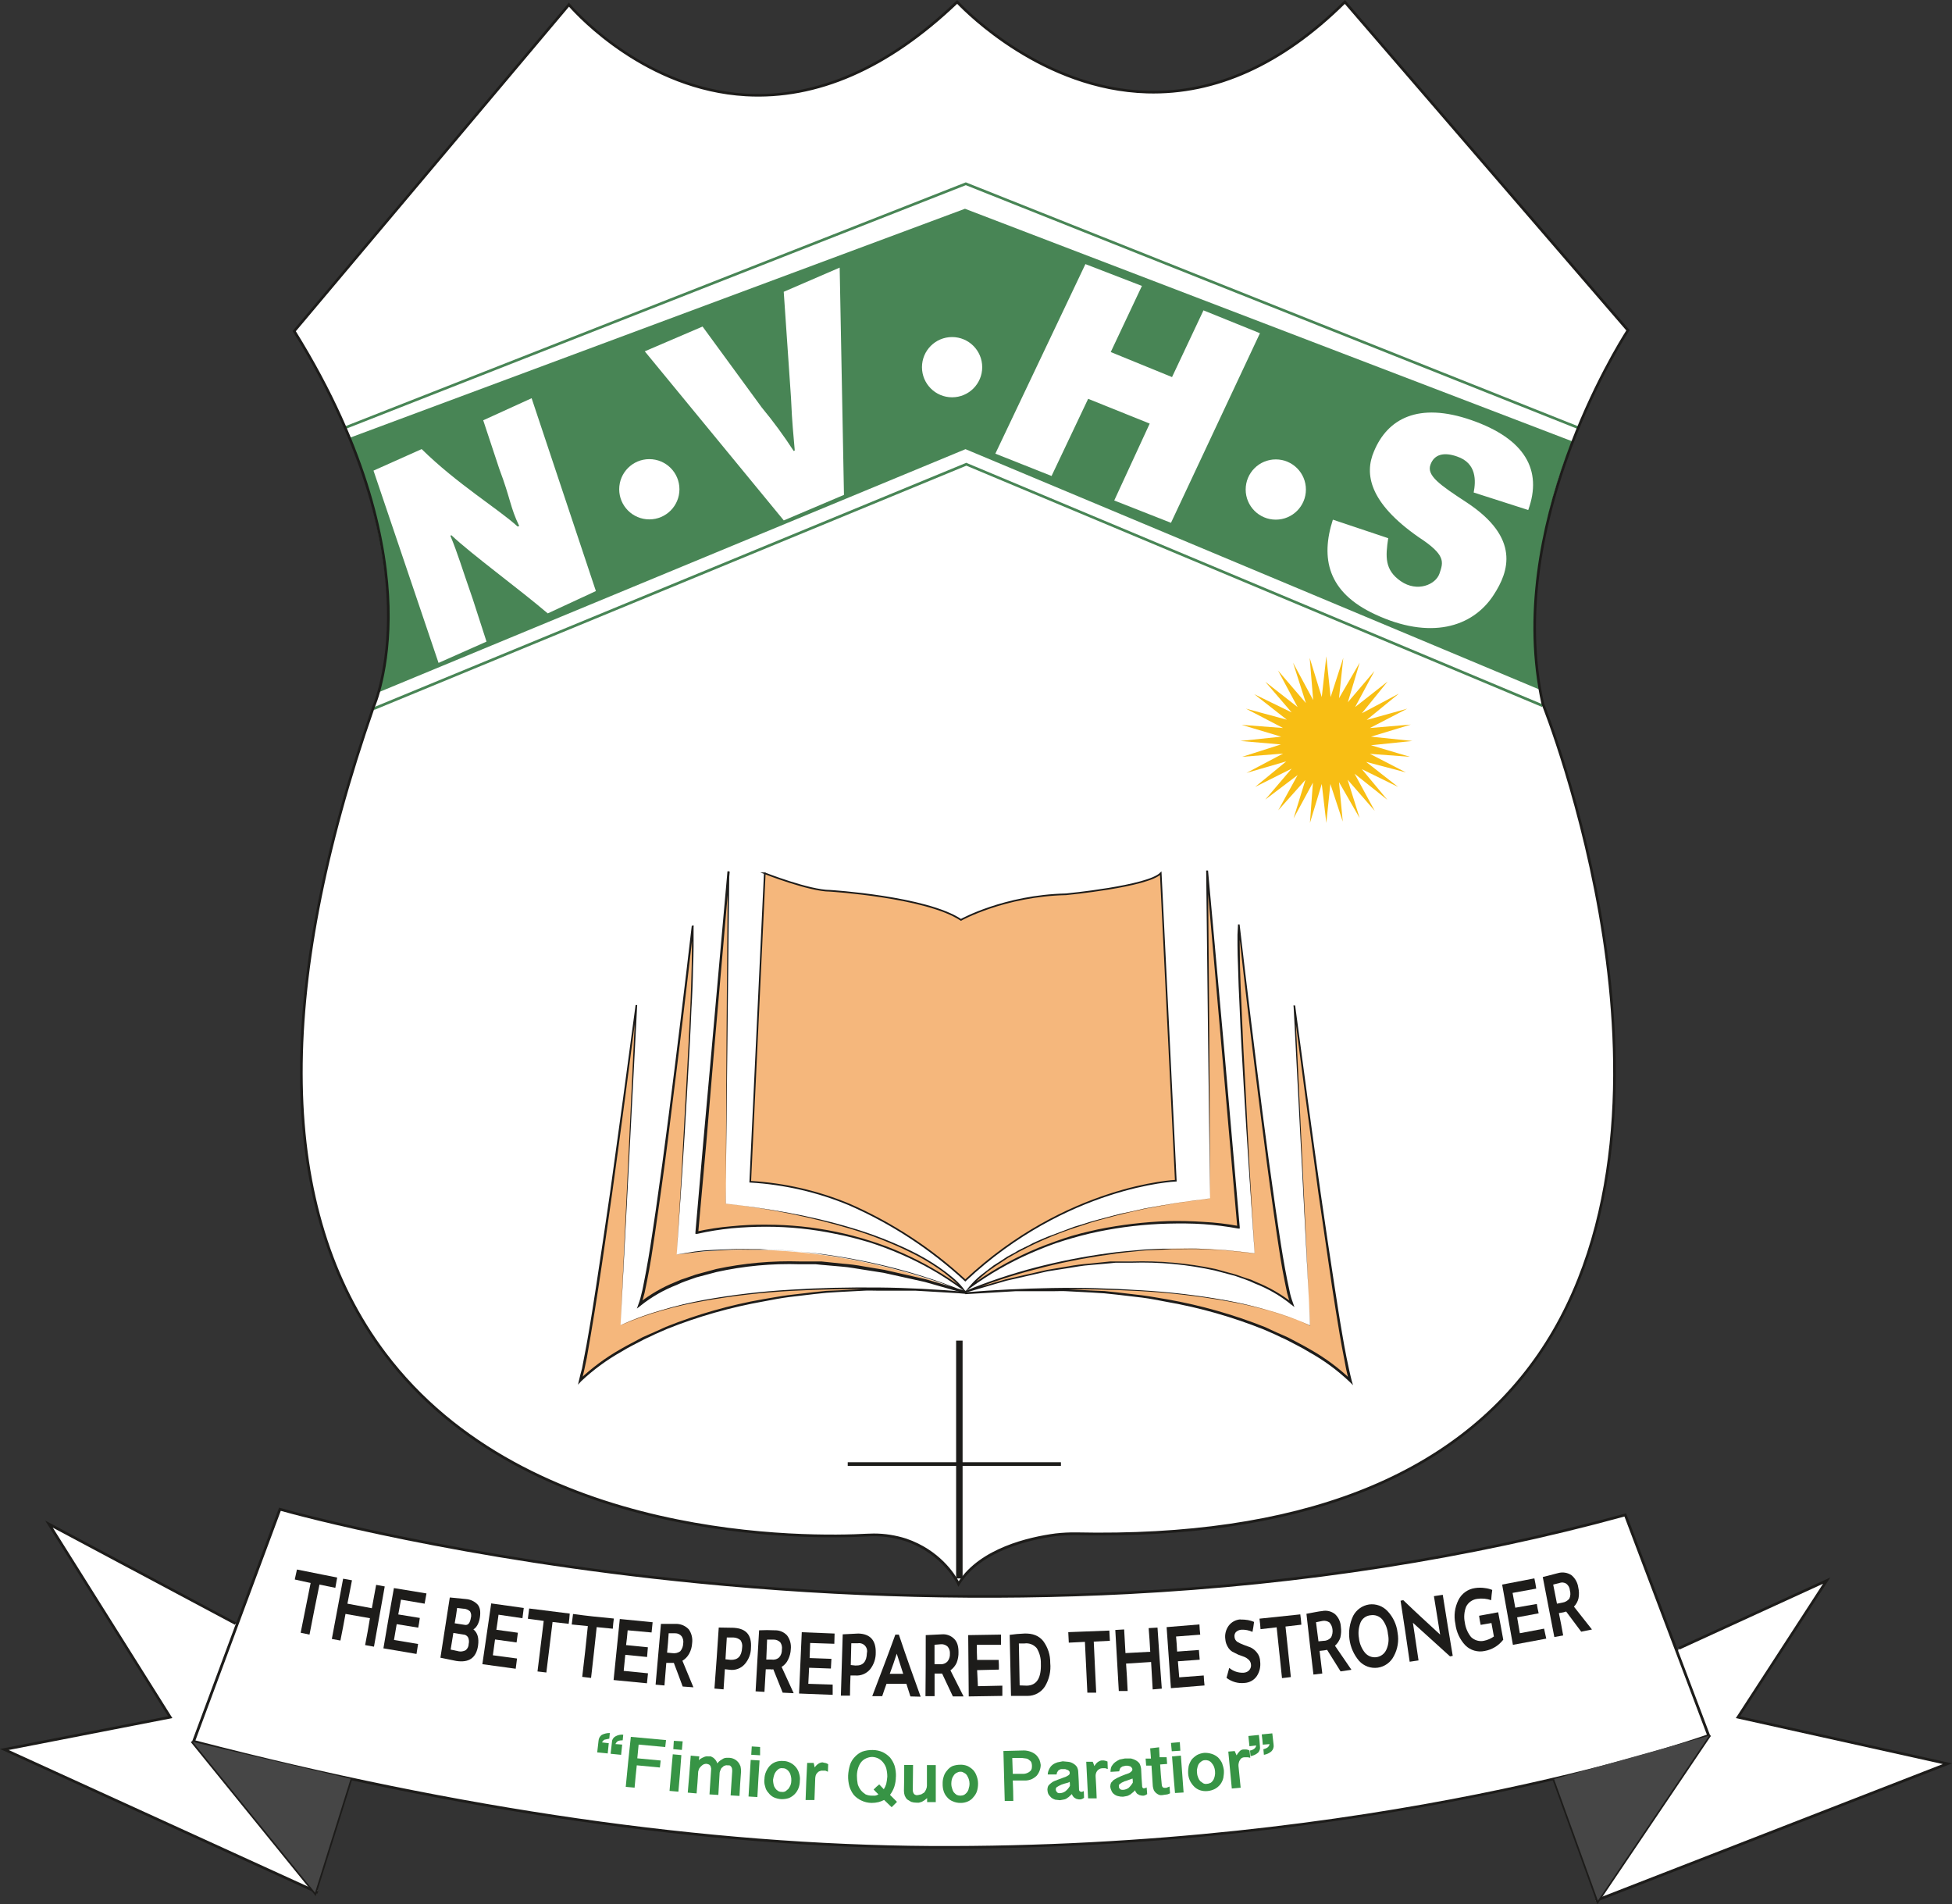 <?xml version="1.0" encoding="UTF-8"?>
<svg id="Layer_1" xmlns="http://www.w3.org/2000/svg" viewBox="0 0 295.54 288.25">
  <rect x="0" y="0" width="295.54" height="288.25" fill="#333333" stroke="none"/>
  <defs>
    <style>
      .cls-1 {
        fill: #f8be14;
      }

      .cls-2, .cls-3 {
        fill: #f5b77c;
      }

      .cls-4 {
        fill: #1d1c1a;
      }

      .cls-5 {
        fill: #488555;
      }

      .cls-6 {
        fill: #fff;
      }

      .cls-3, .cls-7 {
        stroke: #1d1c1a;
        stroke-miterlimit: 10;
        stroke-width: .25px;
      }

      .cls-8 {
        fill: #379445;
      }

      .cls-7 {
        fill: #464646;
      }
    </style>
  </defs>
  <path class="cls-6" d="M86.14.7s25.81,31.14,58.78-.41c0,0,27.68,30.73,58.7,0l42.86,49.7s-19.09,28.66-12.9,56.5c0,0,51.82,128.27-70.67,125.66-1.03,0-2.07.05-3.09.16-3.62.49-11.36,2.08-14.7,7.45,0,0-2.04-4.64-7.98-6.68-1.89-.61-3.88-.86-5.86-.73-14.13.77-119.27,2.4-74.74-125.38,0,0,9.93-21.62-12.01-56.87L86.14.7Z"/>
  <rect class="cls-4" x="144.76" y="202.93" width=".98" height="36"/>
  <rect class="cls-4" x="128.35" y="221.34" width="32.28" height=".55"/>
  <polygon class="cls-5" points="52.35 64.92 52.2 64.55 146.23 27.6 146.3 27.63 238.99 64.55 238.84 64.92 146.23 28.03 52.35 64.92"/>
  <polygon class="cls-5" points="56.67 107.46 56.51 107.09 146.31 70.05 146.38 70.09 233.62 106.64 233.46 107.01 146.31 70.49 56.67 107.46"/>
  <path class="cls-5" d="M52.92,66.28s9.24,21.62,4.4,38.51l88.86-36.8,86.91,36.39s-3.22-17.99,4.97-37.57l-91.96-35.21-93.18,34.68Z"/>
  <circle class="cls-6" cx="98.31" cy="74.06" r="4.56"/>
  <circle class="cls-6" cx="193.16" cy="74.1" r="4.56"/>
  <circle class="cls-6" cx="144.15" cy="55.58" r="4.56"/>
  <path class="cls-4" d="M145.1,240.21l-.15-.35s-2.08-4.59-7.86-6.57c-1.87-.6-3.82-.85-5.78-.72-8.42.46-51.5,1.3-73.23-27.58-16.28-21.63-16.85-54.63-1.71-98.06.03-.07,2.47-5.51,2.21-15.17-.24-8.92-2.9-23.37-14.2-41.52l-.08-.12.09-.11L86.14.39l.15.19c.11.13,10.69,12.67,26.64,13.59,10.76.62,21.48-4.1,31.85-14.02l.15-.14.14.15c.12.13,12,13.11,28.61,13.58,10.38.29,20.4-4.28,29.8-13.59l.15-.15.14.16,42.96,49.82-.09.13c-.19.29-18.97,28.91-12.87,56.35.05.12,6.26,15.62,9.26,35.44,2.78,18.31,3.31,44.14-9.9,63.29-12.47,18.07-34.87,27.22-66.6,27.22-1.2,0-2.4-.01-3.63-.04-1.02,0-2.05.05-3.07.16-4.06.55-11.36,2.23-14.55,7.36l-.2.33ZM132.3,232.13c1.67,0,3.31.26,4.91.77,5.05,1.73,7.34,5.36,7.94,6.46,3.36-5.03,10.59-6.7,14.65-7.24,1.04-.12,2.08-.17,3.12-.16,33.52.71,57.03-8.37,69.89-27,13.14-19.04,12.6-44.77,9.83-63-3-19.77-9.18-35.23-9.25-35.38-5.93-26.69,11.47-54.43,12.84-56.56L203.61.59c-9.43,9.29-19.52,13.85-29.94,13.55-15.8-.45-27.35-12.09-28.75-13.56-10.41,9.91-21.18,14.61-32.01,13.99-15.06-.87-25.38-11.99-26.76-13.56l-41.36,49.13c11.29,18.19,13.95,32.67,14.19,41.63.26,9.74-2.22,15.25-2.24,15.3-15.09,43.29-14.53,76.15,1.66,97.67,21.61,28.72,64.5,27.88,72.88,27.42.34-.02.69-.03,1.03-.03Z"/>
  <g>
    <polyline class="cls-6" points="254.18 249.52 276.57 239.26 263.14 259.94 294.85 266.98 241.6 287.7"/>
    <polygon class="cls-4" points="241.68 287.89 241.53 287.51 294.15 267.03 262.81 260.07 276.02 239.73 254.26 249.7 254.1 249.33 277.12 238.78 263.46 259.8 295.54 266.93 241.68 287.89"/>
  </g>
  <g>
    <polyline class="cls-6" points="35.66 245.77 7.41 230.7 25.77 259.93 .66 264.82 48.12 286.47"/>
    <polygon class="cls-4" points="48.04 286.66 0 264.74 25.45 259.79 6.84 230.17 35.76 245.59 35.57 245.94 7.99 231.24 26.1 260.07 1.31 264.9 48.2 286.29 48.04 286.66"/>
  </g>
  <g>
    <path class="cls-6" d="M42.38,228.46s100.71,29.11,203.7.85l12.62,33.38s-47.38,17.3-117.85,16.93c-32.97-.2-70.87-5.45-111.54-16.04l13.07-35.13Z"/>
    <path class="cls-4" d="M143.03,279.83c-.73,0-1.45,0-2.18,0-33.94-.21-71.48-5.61-111.59-16.04l-.22-.06,13.21-35.52.18.05c.25.07,25.6,7.32,63.2,11.02,22.08,2.17,44,2.72,65.16,1.62,26.44-1.38,51.75-5.34,75.23-11.78l.18-.05,12.76,33.74-.19.07c-.47.17-47.23,16.95-115.74,16.95ZM29.58,263.45c39.99,10.39,77.43,15.77,111.27,15.98,67.38.37,114.21-15.66,117.58-16.85l-12.48-33.02c-23.46,6.42-48.74,10.37-75.14,11.74-21.18,1.1-43.12.56-65.22-1.62-35.97-3.54-60.74-10.32-63.08-10.98l-12.92,34.75Z"/>
  </g>
  <polyline class="cls-7" points="258.94 262.69 241.89 287.97 235.17 269.33"/>
  <polyline class="cls-7" points="28.99 263.63 47.75 286.75 53.21 269.29"/>
  <path class="cls-3" d="M115.78,132.19s6.76,2.65,9.89,2.65c0,0,14.57.9,19.82,4.4,0,0,6.55-3.66,15.92-3.87,0,0,12.37-1.18,14.33-3.18l2.28,46.53s-16.49.69-31.87,15.1c-5.17-4.78-11.1-8.66-17.54-11.48-4.78-1.99-9.86-3.16-15.02-3.46l2.2-46.69Z"/>
  <g>
    <path class="cls-2" d="M183.21,181.41l-.43-49.64,4.76,53.96s-22.03-4.64-40.75,9.13c0,0,7.67-10.19,36.42-13.45Z"/>
    <path class="cls-4" d="M183.21,181.41l-.31-24.86-.28-24.78h.28l2.44,26.98,1.18,13.49,1.18,13.49v.24h-.2c-1.76-.32-3.53-.55-5.31-.67-1.77-.12-3.54-.12-5.31-.08-3.57.09-7.12.5-10.62,1.22-1.73.35-3.46.83-5.15,1.34-1.69.51-3.34,1.18-5,1.89-3.27,1.43-6.36,3.21-9.24,5.31l-.75.55.59-.71c.53-.65,1.12-1.24,1.77-1.77l.98-.75.98-.75,1.06-.67,1.02-.67,1.1-.59.51-.31.55-.28,1.14-.55c.35-.21.72-.39,1.1-.55.75-.31,1.49-.67,2.28-.94l2.32-.87,1.14-.43,1.18-.35c1.57-.55,3.19-.9,4.76-1.34l1.22-.31,1.22-.24,2.4-.55,4.88-.83,4.88-.67ZM183.21,181.41l-4.88.67-4.88.87-2.4.55-1.18.28-1.22.31c-1.57.43-3.19.83-4.72,1.38-3.15.97-6.2,2.22-9.13,3.74l-.55.28-.55.31-1.06.59-1.02.67-1.02.67-1.02.71-.94.79c-.62.53-1.2,1.11-1.73,1.73l-.16-.2c2.88-2.11,5.98-3.91,9.24-5.35,1.65-.75,3.34-1.34,5.03-1.93,1.69-.59,3.42-.98,5.19-1.38,3.5-.71,7.05-1.13,10.62-1.26,1.81-.04,3.62,0,5.39.12,1.79.09,3.58.3,5.35.63l-.24.2-1.18-13.49-1.18-13.49-2.36-27.02h.28l.2,24.86.12,24.78Z"/>
  </g>
  <g>
    <path class="cls-2" d="M189.96,189.72s-2.93-42.86-2.4-49.78c0,0,5.9,52.55,8.02,57.32,0,0-14.25-12.99-49.38-1.71,0,0,20.43-9.2,43.76-5.82Z"/>
    <path class="cls-4" d="M189.96,189.72c-.57-8.26-1.14-16.57-1.63-24.87-.24-4.15-.49-8.3-.65-12.46-.11-2.06-.19-4.14-.24-6.23-.04-1.02-.08-2.08-.08-3.09v-1.59l.08-1.55h.24c1.1,9.57,2.28,19.17,3.5,28.74.61,4.76,1.26,9.57,1.95,14.33.37,2.4.69,4.76,1.1,7.16.2,1.18.41,2.36.65,3.54l.37,1.75c.11.58.28,1.15.49,1.71l.24.69-.57-.45c-1.65-1.32-3.49-2.37-5.45-3.13l-.73-.33-.73-.28-1.51-.53-3.05-.81c-4.15-.92-8.41-1.32-12.66-1.18h-2.4l-.77.08-3.18.28c-1.06.08-2.12.28-3.18.45l-3.13.49-6.23,1.42-6.15,1.79-.08-.24c3.44-1.42,6.98-2.6,10.58-3.54,3.62-.94,7.29-1.66,10.99-2.16,1.83-.28,3.66-.37,5.54-.57l2.77-.12h2.81c.94,0,1.87-.04,2.81,0l2.77.16,1.38.08,1.38.16,2.77.28ZM189.96,189.72l-2.77-.28-1.38-.16-1.38-.08-2.77-.12c-.94-.04-1.87,0-2.81,0h-1.38l-1.38.08-2.81.12c-1.83.2-3.7.33-5.54.65-3.68.51-7.32,1.24-10.91,2.2-3.59.91-7.12,2.08-10.54,3.5l-.12-.2,6.15-1.79,6.23-1.42,3.18-.53c1.05-.2,2.11-.33,3.18-.41l3.18-.33h3.22c4.28-.13,8.55.25,12.74,1.14l3.09.85,1.51.53.77.24.73.33c2,.8,3.88,1.88,5.58,3.22l-.33.2c-.2-.57-.37-1.18-.53-1.75l-.37-1.79c-.24-1.18-.45-2.36-.65-3.58-.37-2.36-.73-4.76-1.06-7.16-.69-4.76-1.3-9.57-1.91-14.33-1.22-9.57-2.36-19.17-3.42-28.74h.24v3.13c0,1.02.04,2.08.04,3.09.05,2.09.14,4.17.24,6.23.16,4.15.37,8.3.61,12.46.38,8.2.84,16.43,1.38,24.71Z"/>
  </g>
  <g>
    <path class="cls-2" d="M198.37,200.65l-2.4-48.44s6.59,50.97,8.51,56.83c0,0-15.71-16.97-58.33-13.27,0,0,34.48-3.42,52.23,4.88Z"/>
    <path class="cls-4" d="M198.37,200.65l-2.52-48.44h.24c1.26,9.48,2.52,18.97,3.87,28.45.69,4.76,1.38,9.48,2.12,14.21.37,2.36.73,4.76,1.14,7.08.2,1.18.41,2.36.65,3.54l.37,1.75c.12.61.28,1.18.41,1.75l.2.69-.53-.53c-1.84-1.74-3.89-3.25-6.11-4.48-1.1-.69-2.24-1.22-3.38-1.83l-.41-.2-.45-.2-.85-.41-1.75-.77c-4.74-1.9-9.67-3.31-14.7-4.19-1.26-.24-2.48-.49-3.75-.65l-3.83-.45-1.91-.2-1.91-.12-3.83-.2c-.61-.04-1.26,0-1.91,0h-5.74l-7.65.45v-.28c4.4-.37,8.79-.57,13.19-.65,4.4-.08,8.83.04,13.23.33,4.41.25,8.8.76,13.15,1.55,2.17.39,4.32.91,6.43,1.55,2.13.6,4.22,1.36,6.23,2.28ZM198.37,200.65c-2.02-.88-4.1-1.63-6.23-2.24-2.11-.61-4.26-1.1-6.43-1.47-4.35-.77-8.74-1.27-13.15-1.51-4.4-.24-8.79-.33-13.23-.24-4.44.08-8.79.28-13.19.69v-.28l7.65-.45h7.69l3.83.2,1.91.08,1.91.2,3.83.45c1.26.16,2.52.41,3.79.61,5.06.89,10.01,2.3,14.78,4.19l1.75.81.85.37.45.2.45.2c1.14.61,2.28,1.18,3.38,1.83,2.25,1.27,4.32,2.81,6.19,4.6l-.33.2c-.16-.61-.33-1.18-.45-1.79l-.33-1.75c-.24-1.18-.45-2.36-.65-3.54-.41-2.36-.77-4.72-1.14-7.08l-2.08-14.25c-1.3-9.5-2.56-19-3.79-28.49h.24l2.28,48.44Z"/>
  </g>
  <g>
    <path class="cls-2" d="M109.88,182.2l.44-50.26-4.82,54.64s21.31-5.42,40.22,8.48c0,0-6.73-9.56-35.84-12.86Z"/>
    <path class="cls-4" d="M109.88,182.2l.12-25.09.2-25.17h.28l-2.39,27.36-1.15,13.66-1.23,13.66-.24-.2c1.73-.38,3.49-.65,5.26-.8,1.76-.18,3.53-.26,5.3-.24,3.55,0,7.08.36,10.55,1.08,1.74.36,3.45.81,5.14,1.35,1.68.53,3.33,1.15,4.94,1.87,3.23,1.44,6.3,3.22,9.16,5.3l-.16.16c-.51-.62-1.08-1.18-1.71-1.67-.6-.53-1.24-1.03-1.91-1.47-1.33-.92-2.73-1.73-4.18-2.43-1.43-.72-2.91-1.35-4.42-1.95-1.51-.6-3.03-1.12-4.58-1.59-6.19-1.85-12.53-3.13-18.96-3.82ZM109.88,182.2c6.41.72,12.82,1.79,19.04,3.66,3.11.91,6.13,2.09,9.04,3.5,1.45.71,2.85,1.52,4.18,2.43.68.48,1.35.96,1.95,1.47.65.51,1.24,1.1,1.75,1.75l.52.68-.72-.52c-2.83-2.09-5.89-3.85-9.12-5.26-1.61-.71-3.26-1.33-4.94-1.87-1.67-.48-3.39-.96-5.1-1.27-3.45-.72-6.95-1.08-10.47-1.08-1.75,0-3.5.08-5.26.24-1.74.18-3.47.45-5.18.84h-.28v-.24l1.19-13.66,1.23-13.66,2.43-27.32h.28l-.28,25.09-.28,25.21Z"/>
  </g>
  <g>
    <path class="cls-2" d="M102.45,189.9s2.93-42.86,2.4-49.78c0,0-5.9,52.55-7.98,57.32,0,0,14.21-12.99,49.34-1.71,0,0-20.39-9.2-43.76-5.82Z"/>
    <path class="cls-4" d="M102.45,189.9c.52-8.25.99-16.54,1.42-24.87.24-4.15.45-8.3.65-12.46.08-2.08.16-4.15.2-6.23.04-1.02.04-2.08.04-3.09s.04-1.06,0-1.55v-1.59h.28c-1.1,9.57-2.24,19.17-3.46,28.74-.57,4.76-1.22,9.57-1.91,14.33-.33,2.4-.69,4.8-1.06,7.16-.2,1.22-.41,2.4-.65,3.58l-.37,1.79c-.14.59-.32,1.18-.53,1.75l-.33-.2c1.7-1.33,3.57-2.42,5.58-3.22l.77-.33.73-.24,1.51-.53,3.13-.85c4.17-.89,8.44-1.27,12.7-1.14h3.22l3.18.33c1.07.08,2.13.21,3.18.41l3.18.53,6.23,1.42,6.15,1.79-.08.2c-3.44-1.41-6.98-2.58-10.58-3.5-3.59-.96-7.23-1.69-10.91-2.2-1.83-.33-3.7-.45-5.54-.65l-2.77-.12-1.42-.08h-1.42c-.94,0-1.87-.04-2.77,0l-2.81.12-1.38.08-1.38.16-2.77.45ZM102.45,189.9l2.77-.33,1.38-.16,1.38-.08,2.81-.16c.9-.04,1.83,0,2.77,0h2.81l2.77.12c1.87.2,3.7.28,5.58.57,3.69.5,7.35,1.22,10.95,2.16,3.6.94,7.14,2.12,10.58,3.54l-.08.24-6.15-1.75-6.23-1.38-3.13-.49c-1.06-.16-2.12-.37-3.18-.45l-3.18-.28-.77-.08h-2.4c-4.25-.14-8.51.26-12.66,1.18l-3.05.81-1.51.53-.73.28-.73.33c-1.97.76-3.81,1.82-5.45,3.13l-.57.45.24-.69c.21-.56.37-1.13.49-1.71.16-.57.24-1.14.37-1.75s.45-2.36.65-3.54c.41-2.4.73-4.76,1.1-7.16.69-4.76,1.34-9.57,1.95-14.33,1.22-9.57,2.4-19.17,3.5-28.74h.28v3.13c0,1.02-.04,2.08-.08,3.09-.03,2.09-.11,4.17-.24,6.23-.16,4.15-.41,8.3-.65,12.46-.45,8.26-1.02,16.57-1.59,24.83Z"/>
  </g>
  <g>
    <path class="cls-2" d="M93.95,200.6l2.4-48.44s-6.55,50.97-8.51,56.83c0,0,15.71-16.97,58.33-13.27,0,0-34.48-3.42-52.23,4.88Z"/>
    <path class="cls-4" d="M93.95,200.6l2.28-48.44h.24c-1.22,9.53-2.48,19.02-3.79,28.49-.69,4.76-1.34,9.48-2.08,14.25-.37,2.36-.73,4.72-1.14,7.08l-.61,3.54-.37,1.75c-.12.61-.28,1.18-.45,1.79l-.33-.2c1.87-1.78,3.95-3.32,6.19-4.6,1.1-.65,2.28-1.22,3.38-1.83l.45-.2.45-.2.85-.37,1.79-.81c4.75-1.9,9.69-3.31,14.74-4.19,1.26-.2,2.52-.45,3.79-.61l3.83-.45,1.91-.2,1.91-.08,3.87-.2h7.65l7.69.45v.28c-4.4-.41-8.79-.61-13.19-.69-4.4-.08-8.83,0-13.23.24-4.41.24-8.8.74-13.15,1.51-2.17.37-4.32.86-6.43,1.47-2.14.6-4.23,1.35-6.27,2.24ZM93.95,200.6c2.02-.92,4.1-1.68,6.23-2.28,2.11-.64,4.26-1.15,6.43-1.55,4.35-.78,8.74-1.3,13.15-1.55,4.4-.28,8.79-.37,13.23-.33,4.44.04,8.79.28,13.23.65v.28l-7.65-.45h-5.78c-.65,0-1.3-.04-1.91,0l-3.83.2-1.91.12-1.91.2-3.79.45c-1.26.16-2.52.41-3.79.65-5.03.89-9.96,2.29-14.7,4.19l-1.75.77-.85.41-.45.2-.41.2c-1.14.61-2.28,1.14-3.38,1.83-2.21,1.24-4.26,2.74-6.11,4.48l-.49.53.16-.69c.12-.57.28-1.14.45-1.75l.33-1.75c.24-1.18.45-2.36.65-3.54.41-2.32.77-4.72,1.14-7.08.73-4.72,1.42-9.44,2.12-14.21,1.33-9.5,2.62-18.98,3.87-28.45h.24l-2.52,48.44Z"/>
  </g>
  <polygon id="Sun" class="cls-1" points="200.12 105.52 200.81 99.34 201.46 105.52 203.38 99.58 202.73 105.69 205.86 100.31 204.07 106.3 208.1 101.57 205.17 107.03 210.09 103.16 206.19 107.97 211.8 104.99 206.92 108.98 213.07 107.27 207.41 110.2 213.6 109.68 207.57 111.51 213.84 112.16 207.57 112.81 213.47 114.56 207.41 114.11 212.86 116.92 206.84 115.33 211.68 119.12 206.19 116.43 210.05 121.07 205.09 117.12 208.14 122.74 204.03 118.02 205.86 123.84 202.73 118.39 203.3 124.37 201.42 118.67 200.81 124.57 200.12 118.67 198.33 124.57 198.78 118.47 195.85 123.88 197.64 118.06 193.53 122.66 196.46 117.33 191.57 121.03 195.56 116.35 190.03 119.12 194.75 115.25 188.72 117 194.26 114.07 188.07 114.56 193.93 112.69 187.79 112.16 193.97 111.51 187.99 109.72 194.26 110.2 188.64 107.27 194.83 108.94 189.9 105.08 195.56 107.84 191.57 103.2 196.46 107.03 193.49 101.49 197.72 106.42 195.77 100.31 198.82 105.97 198.29 99.58 200.12 105.52"/>
  <path class="cls-6" d="M66.4,100.35l-9.85-29.11,7.29-3.26c5.33,5.25,11.64,9.08,14.53,11.72l.24-.08c-1.38-2.85-1.3-4.11-3.01-8.63l-2.44-7.37,7.33-3.34,9.73,29.19-7.29,3.38c-4.4-3.75-11.44-8.87-14.61-11.85l-.12.12c1.14,2.77,1.55,4.31,3.38,9.57l2.08,6.43-7.25,3.22Z"/>
  <path class="cls-6" d="M118.67,78.78l-21.05-25.6,8.75-3.75,8.96,12.25c1.74,2.1,3.36,4.3,4.84,6.59l.16-.08c-.24-3.01-.37-3.58-.57-7.98l-1.1-16.04,8.47-3.66.65,34.4-9.12,3.87Z"/>
  <path class="cls-6" d="M164.34,39.98l8.55,3.3-4.72,10.01,9.28,3.79,4.76-10.1,8.55,3.46-13.47,28.7-8.59-3.38,5.37-11.64-9.32-3.75-5.54,11.68-8.51-3.38,13.64-28.7Z"/>
  <path class="cls-6" d="M210.18,81.47c-.41,2.77-.57,4.8,1.91,6.51,2.48,1.71,5.29.53,5.86-1.18.57-1.71,1.02-2.77-3.18-5.5-7.53-5.25-8.18-9.61-6.76-12.94,2.04-4.97,6.72-7.57,14.78-4.76,8.06,2.81,10.79,7.53,8.59,13.6l-8.26-2.65c.33-1.71.49-4.44-2.52-5.45-1.95-.69-3.46-.37-4.03,1.26s1.38,3.01,5.5,5.7c8.14,5.37,6.39,10.46,4.07,14-3.22,4.97-9.69,6.8-17.95,2.93-7.21-3.34-8.26-8.51-6.39-14.33l8.39,2.81Z"/>
  <path class="cls-4" d="M51.05,238.8c-.12.61-.16.94-.28,1.55l-2.4-.49c-.61,3.01-.94,4.56-1.51,7.57l-1.34-.28,1.51-7.53-2.4-.53c.12-.61.2-.9.33-1.51l6.11,1.22Z"/>
  <path class="cls-4" d="M56.95,239.9l1.3.24-1.63,9.12-1.34-.24c.33-1.63.45-2.44.73-4.07l-3.7-.65c-.28,1.59-.45,2.4-.77,4.03l-1.3-.24c.69-3.62,1.02-5.45,1.71-9.12l1.34.24c-.28,1.42-.41,2.16-.69,3.54l3.7.69c.24-1.42.41-2.12.65-3.54Z"/>
  <path class="cls-4" d="M59.64,248.24l3.66.61c-.08.61-.16.9-.24,1.51l-5.01-.85c.61-3.66.94-5.45,1.59-9.12l4.93.81c-.12.61-.16.94-.28,1.55l-3.58-.61-.41,2.24,3.26.53c-.08.61-.12.9-.24,1.47l-3.26-.53-.41,2.4Z"/>
  <path class="cls-4" d="M71.69,246.66c.61.49.85,1.3.69,2.44-.27,1.85-1.37,2.62-3.3,2.32l-2.4-.49,1.42-9.12,2.44.24c.68.05,1.33.35,1.79.85.37.45.45,1.1.33,1.91-.12.81-.45,1.51-.98,1.83ZM70.23,243.52l-1.02-.12c-.12.94-.2,1.38-.37,2.32l1.55.24c.49.08.77-.28.9-1.06.1-.33.05-.68-.12-.98-.26-.24-.59-.38-.94-.41ZM69.37,249.95c.39.09.79.03,1.14-.16.28-.23.45-.57.45-.94.08-.33.05-.67-.08-.98-.15-.27-.43-.44-.73-.45l-1.51-.24-.41,2.52,1.14.24Z"/>
  <path class="cls-4" d="M74.62,250.56l3.66.49-.2,1.55-5.05-.69,1.34-9.2,4.93.69-.2,1.55-3.62-.53c-.12.94-.2,1.38-.33,2.28l3.26.45-.2,1.47-3.26-.45c-.12.94-.2,1.42-.33,2.4Z"/>
  <path class="cls-4" d="M86.26,244.25c-.04.61-.08.94-.16,1.55l-2.44-.28c-.37,3.05-.57,4.6-.94,7.65l-1.34-.16c.37-3.05.57-4.6.94-7.65l-2.4-.33.2-1.55,6.15.77Z"/>
  <path class="cls-4" d="M92.94,244.99c-.08.61-.12.94-.16,1.55l-2.44-.24c-.33,3.05-.49,4.6-.85,7.69l-1.34-.16c.37-3.05.53-4.6.85-7.69l-2.44-.24.2-1.59c2.44.33,3.7.45,6.19.69Z"/>
  <path class="cls-4" d="M94.41,252.92l3.7.37-.16,1.51-5.05-.49c.37-3.66.57-5.54.94-9.24l4.97.49c-.08.61-.08.94-.16,1.55l-3.62-.33c-.08.9-.12,1.34-.24,2.24l3.3.33-.12,1.47-3.3-.33c-.08.98-.16,1.47-.24,2.44Z"/>
  <path class="cls-4" d="M104.99,255.41l-1.63-.12c-.53-1.47-.81-2.16-1.34-3.58h-1.14c-.12,1.34-.16,2.04-.28,3.42l-1.34-.12.81-9.2h2.4c.7.03,1.36.33,1.83.85.42.61.59,1.35.49,2.08-.03.56-.18,1.1-.45,1.59-.24.44-.59.8-1.02,1.06l1.67,4.03ZM101,250.16l.81.08c.42.06.84-.04,1.18-.28.28-.33.44-.75.45-1.18.07-.38-.02-.78-.24-1.1-.24-.29-.6-.46-.98-.45h-.98c-.08,1.18-.12,1.75-.24,2.93Z"/>
  <path class="cls-4" d="M111.18,246.41c1.79.12,2.65,1.1,2.52,3.01,0,.91-.34,1.79-.94,2.48-.58.66-1.45.98-2.32.85l-.69-.08-.2,3.05-1.38-.12c.28-3.7.41-5.54.65-9.24l2.36.04ZM110.61,251.25c1.1.04,1.67-.53,1.75-1.83.07-.4-.02-.81-.24-1.14-.3-.25-.67-.4-1.06-.41h-1.02l-.2,3.3.77.08Z"/>
  <path class="cls-4" d="M120.17,256.3l-1.67-.08-1.42-3.54c-.15.04-.3.04-.45,0h-.69l-.2,3.42-1.34-.08c.2-3.7.33-5.54.53-9.24.8-.04,1.6-.04,2.4,0,.69-.02,1.36.26,1.83.77.45.59.65,1.34.57,2.08-.02.55-.16,1.09-.41,1.59-.21.46-.55.84-.98,1.1l1.83,3.99ZM116.02,251.21h.77c.42.07.86-.04,1.18-.33.29-.32.43-.75.41-1.18.07-.38-.02-.78-.24-1.1-.27-.27-.64-.42-1.02-.41h-.98l-.12,3.01Z"/>
  <path class="cls-4" d="M122.37,254.88l3.7.12v1.55l-5.09-.2.41-9.28,4.97.2c0,.61-.04.94-.04,1.55l-3.66-.12c-.04.9-.04,1.34-.08,2.28l3.3.12c-.04.57-.04.85-.08,1.47l-3.3-.12-.12,2.44Z"/>
  <path class="cls-4" d="M129.94,247.27c1.79.04,2.69,1.02,2.65,2.89.02.91-.29,1.81-.85,2.52-.56.67-1.41,1.02-2.28.94h-.69c-.04,1.22-.08,1.83-.08,3.05h-1.38c.12-3.7.16-5.58.28-9.28l2.36-.12ZM129.58,252.11c1.1.04,1.63-.61,1.67-1.87.17-.65-.23-1.32-.88-1.48-.16-.04-.34-.05-.5-.02h-.98c-.04,1.3-.04,1.95-.08,3.3l.77.08Z"/>
  <path class="cls-4" d="M137.84,256.79l-.61-1.91h-3.01c-.28.77-.41,1.14-.65,1.87h-1.51c1.42-3.75,2.16-5.62,3.5-9.32h.53c1.26,3.75,1.95,5.66,3.3,9.4l-1.55-.04ZM134.71,253.37h2.04c-.41-1.22-.57-1.83-.98-3.05-.41,1.26-.61,1.83-1.06,3.05h0Z"/>
  <path class="cls-4" d="M145.9,256.79h-1.63l-1.63-3.46h-1.14v3.42h-1.38c.04-3.7.04-5.54.04-9.24l2.44-.12c.7-.06,1.38.2,1.87.69.45.45.65,1.1.65,1.99.02.56-.08,1.11-.28,1.63-.21.45-.53.85-.94,1.14.81,1.59,1.18,2.36,1.99,3.95ZM141.5,251.91h.81c.42.05.84-.1,1.14-.41.27-.33.4-.75.37-1.18.03-.38-.09-.76-.33-1.06-.27-.26-.64-.4-1.02-.37l-.98.08v2.93Z"/>
  <path class="cls-4" d="M148.06,255.24l3.7-.08v1.55l-5.09.08c-.04-3.75-.04-5.58-.08-9.28l4.97-.08v1.55h-3.66c0,.94,0,1.38.04,2.28h3.26c.04.61.04.9.04,1.47l-3.3.08.12,2.44Z"/>
  <path class="cls-4" d="M155.1,247.27c1.26-.04,2.2.33,2.85,1.14.7.95,1.08,2.11,1.06,3.3.13,1.25-.16,2.51-.81,3.58-.57.88-1.55,1.42-2.61,1.42h-2.52l-.2-9.24c.74-.11,1.49-.17,2.24-.2ZM155.47,255.16c1.51-.04,2.2-1.18,2.12-3.38.02-.8-.2-1.59-.61-2.28-.46-.55-1.16-.83-1.87-.73h-.85c.04,2.56.08,3.83.12,6.35l1.1.04Z"/>
  <path class="cls-4" d="M167.96,246.82c.04.61.04.94.08,1.55l-2.44.12c.16,3.09.2,4.64.37,7.73h-1.34c-.16-3.05-.2-4.6-.37-7.69l-2.44.12c-.04-.65-.04-.94-.08-1.59l6.23-.24Z"/>
  <path class="cls-4" d="M173.91,246.45l1.34-.08c.24,3.7.37,5.54.65,9.24l-1.38.12c-.08-1.67-.16-2.48-.24-4.15l-3.79.24c.12,1.67.16,2.48.24,4.15h-1.34c-.2-3.7-.33-5.54-.53-9.24l1.34-.08.2,3.58,3.75-.2c-.08-1.42-.12-2.12-.24-3.58Z"/>
  <path class="cls-4" d="M178.55,253.9l3.7-.28c.04.61.04.9.12,1.51l-5.09.41c-.24-3.7-.41-5.58-.65-9.24l4.97-.41c.04.61.04.94.12,1.55l-3.66.28c.08.9.12,1.38.16,2.28l3.3-.24c.04.57.08.85.12,1.47l-3.3.24.2,2.44Z"/>
  <path class="cls-4" d="M187.79,245.15c.38-.01.76.02,1.14.08.32.06.64.15.94.28-.08.61-.12.9-.24,1.51-.52-.24-1.09-.35-1.67-.33-.32.02-.62.15-.85.37-.17.2-.24.47-.2.73.02.29.17.56.41.73.3.18.61.33.94.45l1.1.41c.37.18.69.45.94.77.31.38.48.85.49,1.34.1.77-.07,1.55-.49,2.2-.42.63-1.12,1.02-1.87,1.06-.97.11-1.95-.17-2.73-.77l.41-1.51c.61.52,1.4.78,2.2.73.33-.02.64-.16.85-.41.2-.24.29-.55.24-.85-.02-.26-.14-.51-.33-.69-.2-.19-.43-.35-.69-.45l-.9-.33-.9-.45c-.29-.18-.53-.43-.69-.73-.21-.35-.34-.74-.37-1.14-.11-.72.07-1.45.49-2.04.42-.58,1.08-.93,1.79-.98Z"/>
  <path class="cls-4" d="M196.87,244.38c.08.61.12.94.16,1.55l-2.4.28.81,7.65-1.34.16-.81-7.69-2.44.28c-.04-.65-.08-.94-.16-1.59l6.19-.65Z"/>
  <path class="cls-4" d="M204.6,252.76l-1.63.24-2.04-3.26-.45.08-.69.08.41,3.42-1.34.16c-.45-3.7-.65-5.54-1.06-9.2,1.1-.2,1.87-.37,2.36-.41.69-.15,1.4.02,1.95.45.54.49.86,1.18.9,1.91.08.56.05,1.12-.08,1.67-.16.47-.44.89-.81,1.22l2.48,3.62ZM199.63,248.45l.81-.08c.43,0,.83-.2,1.1-.53.19-.38.26-.8.2-1.22-.04-.38-.2-.73-.45-1.02-.31-.22-.69-.31-1.06-.24l-.98.2c.16,1.14.2,1.75.37,2.89h0Z"/>
  <path class="cls-4" d="M208.59,252.44c-1.05.14-2.09-.24-2.81-1.02-1.63-1.9-1.98-4.58-.9-6.84.49-.92,1.38-1.55,2.4-1.71,1.05-.14,2.09.24,2.81,1.02.84.89,1.37,2.04,1.51,3.26.22,1.21.02,2.46-.57,3.54-.48.95-1.39,1.6-2.44,1.75ZM208.39,250.85c.67-.09,1.24-.52,1.51-1.14.34-.74.42-1.57.24-2.36-.07-.8-.36-1.56-.85-2.2-.43-.51-1.09-.75-1.75-.65-.68.05-1.28.47-1.55,1.1-.3.75-.38,1.57-.24,2.36.08.8.39,1.57.9,2.2.43.52,1.09.78,1.75.69Z"/>
  <path class="cls-4" d="M217.1,241.61l1.34-.2c.57,3.7.9,5.54,1.51,9.24l-.41.08-5.62-5.09c.33,2.28.53,3.42.85,5.7l-1.34.2c-.53-3.7-.81-5.54-1.38-9.24l.41-.08c2.2,2.12,3.34,3.13,5.58,5.21-.37-2.32-.57-3.5-.94-5.82Z"/>
  <path class="cls-4" d="M223.94,244.58l2.89-.53c.33,1.67.45,2.48.77,4.15-.69.9-1.69,1.51-2.81,1.71-1.06.23-2.16-.09-2.93-.85-.84-.89-1.37-2.04-1.51-3.26-.26-1.21-.1-2.47.45-3.58.48-.99,1.43-1.68,2.52-1.83.5-.08,1.01-.08,1.51,0,.38.04.75.14,1.1.28-.08.61-.12.94-.16,1.55-.67-.23-1.38-.3-2.08-.2-.73.08-1.38.52-1.71,1.18-.3.76-.37,1.6-.2,2.4.11.8.43,1.56.94,2.2.52.5,1.25.72,1.95.57.54-.11,1.06-.33,1.51-.65-.16-.81-.2-1.22-.37-2.04l-1.63.28c-.1-.46-.19-.92-.24-1.38Z"/>
  <path class="cls-4" d="M230.12,247.22l3.66-.69c.12.61.2.9.33,1.51l-5.05.94-1.63-9.12,4.88-.94c.12.61.2.94.28,1.55l-3.58.65.41,2.24,3.26-.57c.08.57.16.85.28,1.42l-3.26.61.41,2.4Z"/>
  <path class="cls-4" d="M241.03,246.66l-1.63.33-2.28-3.05-.41.12-.69.12c.28,1.34.41,2.04.65,3.38l-1.34.24-1.75-9.08,2.36-.61c.68-.18,1.41-.06,1.99.33.56.46.92,1.12,1.02,1.83.13.55.15,1.12.04,1.67-.11.47-.35.91-.69,1.26l2.73,3.46ZM235.74,242.75l.81-.16c.42-.06.8-.28,1.06-.61.17-.38.2-.82.08-1.22-.02-.4-.21-.77-.53-1.02-.31-.21-.71-.26-1.06-.12l-.94.24c.24,1.14.33,1.71.57,2.89h0Z"/>
  <path class="cls-8" d="M90.42,265.26l.2-1.75c.02-.36.2-.69.49-.9.38-.19.8-.29,1.22-.28-.04.37-.04.53-.08.85l-.73.16c-.16.09-.29.24-.37.41l1.02.12-.16,1.55-1.59-.16ZM92.45,265.46l.2-1.75c0-.35.19-.67.49-.85.37-.22.79-.32,1.22-.28l-.08.85c-.25,0-.5.03-.73.12-.16.11-.29.26-.37.45l1.02.08-.16,1.55-1.59-.16Z"/>
  <path class="cls-8" d="M100.84,263.39l-.12,1.06-4.03-.37-.2,2.08,3.54.33c-.04.41-.08.65-.12,1.06l-3.5-.33c-.16,1.34-.2,2.04-.33,3.38l-1.34-.12c.28-3.05.45-4.56.77-7.57l5.33.49Z"/>
  <path class="cls-8" d="M103.36,263.59c-.04.53-.08.77-.12,1.3l-1.3-.12c.04-.53.04-.77.08-1.26l1.34.08ZM103.16,265.67c-.16,2.2-.24,3.3-.45,5.54l-1.34-.12c.2-2.2.28-3.34.49-5.54l1.3.12Z"/>
  <path class="cls-8" d="M104.54,265.75l1.34.12c-.04.24-.04.37-.08.57.21-.19.46-.34.73-.45.23-.12.48-.16.73-.12h.37l.37.2c.12.1.23.21.33.33.12.16.22.34.28.53.12-.18.27-.33.45-.45l.45-.28c.15-.08.32-.12.49-.12h.41c.52.02,1.01.26,1.34.65.16.19.28.41.37.65.05.25.08.51.08.77-.12,1.47-.16,2.24-.24,3.7l-1.34-.08.24-3.66c0-.15,0-.3-.04-.45-.03-.11-.09-.21-.16-.28-.06-.09-.14-.14-.24-.16h-.24c-.14-.03-.28-.02-.41.04-.15.03-.28.12-.37.24-.14.08-.24.21-.28.37-.08.14-.13.29-.16.45l-.2,3.38-1.34-.08c.08-1.47.16-2.2.24-3.66.03-.15.02-.31-.04-.45,0-.11-.05-.21-.12-.28-.08-.08-.16-.16-.24-.16l-.24-.08c-.17-.01-.33.01-.49.08-.14.07-.26.17-.37.28-.13.12-.24.25-.33.41l-.12.41c-.08,1.3-.12,1.99-.24,3.3l-1.34-.12c.2-2.24.28-3.34.45-5.58Z"/>
  <path class="cls-8" d="M115.08,264.44v1.26l-1.34-.08.08-1.26,1.26.08ZM115,266.48c-.16,2.2-.2,3.34-.33,5.54l-1.34-.08c.12-2.2.2-3.3.33-5.54l1.34.08Z"/>
  <path class="cls-8" d="M115.74,269.33c0-.39.08-.78.24-1.14.14-.33.33-.63.57-.9.24-.25.53-.44.85-.57.38-.14.78-.19,1.18-.16.38,0,.76.1,1.1.28.31.16.59.38.81.65.23.27.4.59.49.94.12.37.17.76.12,1.14,0,.38-.07.75-.2,1.1-.13.33-.32.64-.57.9-.26.26-.56.47-.9.61-.37.12-.75.17-1.14.16-.39-.02-.78-.12-1.14-.28-.32-.16-.6-.4-.81-.69-.25-.26-.42-.58-.49-.94-.12-.35-.16-.73-.12-1.1ZM117.04,269.37c0,.25.03.49.08.73.04.21.12.4.24.57.1.16.24.3.41.41.17.11.37.17.57.16.19.04.39,0,.57-.08l.45-.37c.13-.18.24-.37.33-.57.08-.22.12-.46.12-.69.01-.25-.01-.49-.08-.73-.04-.21-.12-.4-.24-.57-.1-.16-.24-.3-.41-.41-.17-.11-.37-.17-.57-.16-.19-.04-.39,0-.57.08-.17.11-.32.25-.45.41-.13.16-.22.34-.28.53-.07.23-.13.46-.16.69Z"/>
  <path class="cls-8" d="M122.21,266.85h.98c.08.24.08.41.16.69.15-.23.34-.42.57-.57.18-.12.39-.19.61-.2l.33.08c.19.02.37.09.53.2,0,.45-.04.69-.04,1.14l-.37-.16h-.45c-.15-.02-.31.01-.45.08-.13.04-.25.13-.33.24-.11.1-.19.23-.24.37-.04.15-.07.3-.08.45-.04,1.34-.08,1.99-.12,3.3h-1.34c.08-2.28.12-3.42.24-5.62Z"/>
  <path class="cls-8" d="M135.64,268.92c0,.53-.08,1.05-.24,1.55-.15.44-.37.85-.65,1.22l1.06,1.06-.81.81-1.14-1.1c-.27.14-.56.25-.85.33-.35.08-.7.12-1.06.12-.54-.01-1.06-.13-1.55-.37-.44-.2-.82-.49-1.14-.85-.29-.38-.51-.81-.65-1.26-.15-.54-.22-1.11-.2-1.67.03-.54.12-1.07.28-1.59.14-.46.4-.88.73-1.22.32-.35.71-.63,1.14-.81.5-.17,1.02-.25,1.55-.24.53,0,1.06.11,1.55.33.41.2.79.48,1.1.81.3.38.54.8.69,1.26.15.53.22,1.08.2,1.63ZM134.34,268.92c0-.43-.06-.85-.16-1.26-.1-.33-.27-.63-.49-.9-.19-.23-.43-.43-.69-.57-.29-.14-.61-.23-.94-.24-.31,0-.61.08-.9.2-.28.12-.53.3-.73.53-.22.26-.38.57-.49.9-.13.39-.2.81-.2,1.22,0,.42.04.85.12,1.26.1.34.27.66.49.94.2.24.43.44.69.61.3.13.61.2.94.2h.53c.18-.03.34-.1.49-.2-.28-.28-.45-.41-.73-.73.27-.28.55-.54.85-.77l.69.73c.16-.25.29-.53.37-.81.08-.36.13-.73.16-1.1h0Z"/>
  <path class="cls-8" d="M141.71,272.79h-1.34v-.61l-.41.33-.41.24-.41.12h-.41c-.26,0-.53-.04-.77-.12l-.61-.37c-.16-.16-.28-.36-.37-.57-.08-.24-.12-.48-.12-.73.04-1.55.04-2.36.04-3.91h1.34c0,1.55-.04,2.32-.04,3.83,0,.13.03.25.08.37.04.09.09.17.16.24l.24.12h.28l.53-.12.45-.28c.12-.15.21-.31.28-.49.08-.17.12-.35.12-.53v-3.13h1.34v5.62Z"/>
  <path class="cls-8" d="M142.72,270.02c-.01-.37.04-.75.16-1.1.1-.35.28-.67.53-.94.21-.28.49-.5.81-.65.37-.13.75-.2,1.14-.2.39-.02.78.05,1.14.2.32.16.6.36.85.61.24.27.42.59.53.94.13.35.2.72.2,1.1,0,.39-.05.77-.16,1.14-.11.33-.29.64-.53.9-.21.28-.49.5-.81.65-.37.17-.77.25-1.18.24-.39,0-.78-.08-1.14-.24-.33-.13-.63-.34-.85-.61-.24-.26-.42-.56-.53-.9-.12-.37-.17-.75-.16-1.14ZM144.03,270.02c0,.24.04.47.12.69.05.2.13.4.24.57.13.16.28.29.45.41.36.16.78.16,1.14,0,.17-.11.32-.25.45-.41.12-.17.21-.36.24-.57.08-.22.12-.46.12-.69,0-.25-.04-.5-.12-.73-.07-.2-.17-.39-.28-.57-.11-.16-.26-.29-.45-.37-.16-.12-.37-.18-.57-.16-.19,0-.37.07-.53.16-.18.09-.34.23-.45.41-.13.17-.22.37-.28.57-.05.23-.08.46-.08.69Z"/>
  <path class="cls-8" d="M151.92,265.05l3.09-.08c.36,0,.72.07,1.06.2.3.11.57.28.81.49.2.2.36.44.49.69.1.26.17.54.2.81-.01.6-.23,1.17-.61,1.63-.23.22-.49.4-.77.53-.34.14-.7.21-1.06.2h-1.79c.04,1.26.08,1.87.08,3.09h-1.3l-.2-7.57ZM153.35,268.51h1.47c.24.01.47-.03.69-.12.17-.06.32-.16.45-.28.12-.09.2-.22.24-.37.03-.16.05-.32.04-.49,0-.15-.03-.3-.08-.45-.06-.16-.18-.29-.33-.37-.12-.13-.28-.21-.45-.24l-.61-.08h-1.51c.04.98.04,1.42.08,2.4Z"/>
  <path class="cls-8" d="M164.14,272.14l-.28.16-.24.08h-.28l-.37-.08-.28-.16c-.09-.07-.17-.15-.24-.24-.07-.1-.13-.21-.16-.33l-.49.45-.41.28c-.14.06-.29.1-.45.12l-.45.08-.73-.08c-.22-.07-.43-.18-.61-.33-.16-.14-.29-.31-.41-.49-.1-.22-.15-.45-.16-.69,0-.2.04-.39.12-.57.11-.16.25-.29.41-.41.15-.14.33-.25.53-.33l.61-.24.65-.24.53-.2.41-.24c.08-.09.13-.21.12-.33,0-.11-.04-.21-.12-.28-.06-.09-.14-.14-.24-.16l-.33-.12h-.65l-.33.16c-.09.08-.16.17-.2.28-.08.08-.08.2-.12.37h-1.34c.01-.3.1-.59.24-.85.12-.24.28-.45.49-.61.22-.17.47-.29.73-.37l.81-.16.85.08c.28.03.54.13.77.28.21.12.39.29.53.49.13.25.2.53.2.81.08,1.06.08,1.59.12,2.69.02.08.07.15.12.2l.2.08h.12l.28-.12.04,1.02ZM161.98,269.7c-.1.07-.21.13-.33.16l-.45.12-.49.16-.41.2-.33.2c-.08.09-.13.21-.12.33,0,.1.03.2.08.28l.16.2.2.08h.24c.28-.02.55-.12.77-.28.28-.22.52-.5.69-.81,0-.22,0-.44-.04-.65Z"/>
  <path class="cls-8" d="M164.46,266.68h.98c.1.21.18.43.24.65.14-.23.32-.44.53-.61.17-.12.36-.21.57-.24h.33c.2.03.39.08.57.16,0,.45.04.69.04,1.14l-.37-.12h-.45c-.16,0-.31.04-.45.12-.13.07-.24.17-.33.28-.09.12-.16.26-.2.41-.04.15-.05.3-.04.45.08,1.3.12,1.95.16,3.3h-1.3c-.12-2.2-.16-3.3-.28-5.54Z"/>
  <path class="cls-8" d="M173.7,271.57l-.28.16-.24.08h-.28l-.37-.08-.28-.16c-.12-.04-.16-.16-.24-.24-.07-.1-.13-.21-.16-.33-.14.17-.31.32-.49.45-.11.12-.25.22-.41.28-.13.09-.29.14-.45.16l-.45.08c-.25.01-.49-.01-.73-.08-.22-.04-.43-.14-.61-.28-.18-.12-.32-.29-.41-.49-.11-.22-.18-.45-.2-.69,0-.2.04-.39.12-.57l.37-.41.57-.33.61-.28.61-.24.57-.2c.14-.07.26-.17.37-.28.08-.07.13-.18.12-.28.01-.11-.04-.22-.12-.28-.05-.1-.14-.17-.24-.2l-.33-.08h-.33l-.33.08c-.13.01-.24.07-.33.16-.1.05-.17.14-.2.24l-.12.37-1.3.08c-.01-.29.04-.59.16-.85.14-.23.32-.44.53-.61.22-.16.45-.3.69-.41l.81-.16h.9c.26.06.5.16.73.28.22.12.42.28.57.49.13.25.21.53.24.81.04,1.06.08,1.59.16,2.69,0,.06.03.12.08.16.04.08.12.11.2.08h.12l.28-.12c.04.49.04.65.08,1.02ZM171.5,269.21l-.33.12-.45.16-.49.16-.41.2-.33.24c-.08.07-.11.18-.08.28,0,.12,0,.24.04.28l.16.2.24.08h.24c.28-.03.54-.13.77-.28.26-.24.48-.51.65-.81,0-.22,0-.44-.04-.65h0Z"/>
  <path class="cls-8" d="M175.49,264.48c.04.61.04.9.08,1.51h1.06c.04.41.04.61.08,1.02l-1.06.08c.08,1.22.12,1.83.24,3.01,0,.15.04.29.12.41.09.08.21.13.33.12h.24l.49-.2c.04.41.04.61.08,1.02-.2.12-.42.19-.65.2l-.53.08c-.16.03-.33.01-.49-.04-.16-.07-.31-.17-.45-.28-.13-.12-.24-.25-.33-.41-.08-.2-.13-.4-.16-.61l-.2-3.13h-.81l-.08-1.06h.81l-.12-1.55,1.34-.16Z"/>
  <path class="cls-8" d="M178.63,263.71c.04.53.04.77.08,1.3l-1.3.08-.12-1.26,1.34-.12ZM178.79,265.75l.41,5.58-1.3.08c-.2-2.2-.28-3.34-.45-5.54l1.34-.12Z"/>
  <path class="cls-8" d="M179.89,268.47c-.02-.38.01-.76.08-1.14.1-.35.25-.68.45-.98.23-.27.51-.5.81-.69.34-.18.72-.29,1.1-.33.39-.01.77.04,1.14.16.35.11.66.29.94.53.25.25.45.54.61.85.13.36.23.72.28,1.1.02.38-.01.76-.08,1.14-.08.35-.23.68-.45.98-.22.28-.5.52-.81.69-.34.18-.72.29-1.1.33-.4.05-.8,0-1.18-.12-.34-.12-.65-.31-.9-.57-.25-.25-.45-.54-.61-.85-.16-.35-.26-.72-.28-1.1ZM181.23,268.35c.01.24.07.47.16.69.07.21.18.4.33.57l.45.33c.18.09.38.12.57.08.2-.01.39-.07.57-.16.17-.12.3-.27.41-.45.09-.18.16-.37.2-.57.05-.24.07-.49.04-.73-.02-.24-.07-.47-.16-.69-.08-.19-.19-.37-.33-.53-.12-.16-.27-.28-.45-.37-.2-.07-.4-.1-.61-.08-.19,0-.38.08-.53.2-.16.1-.3.24-.41.41-.1.19-.17.4-.2.61-.06.23-.07.46-.04.69Z"/>
  <path class="cls-8" d="M185.96,265.14l.98-.08.28.65c.13-.24.3-.46.49-.65.15-.15.36-.24.57-.24h.33c.2,0,.4.06.57.16.04.45.08.65.12,1.1l-.37-.08h-.49c-.16,0-.31.04-.45.12-.12.09-.21.2-.28.33-.08.12-.13.26-.16.41-.04.15-.05.3-.04.45.12,1.3.2,1.95.33,3.3l-1.34.12c-.2-2.24-.33-3.38-.53-5.58Z"/>
  <path class="cls-8" d="M190.6,262.61c.08.69.12,1.02.16,1.75.06.34-.05.69-.28.94-.32.28-.72.46-1.14.53l-.08-.85c.24-.04.46-.13.65-.28.15-.12.26-.3.28-.49l-1.02.12-.16-1.55,1.59-.16ZM192.63,262.37l.2,1.75c.05.36-.07.72-.33.98-.32.28-.72.46-1.14.53l-.08-.85c.24-.05.46-.14.65-.28.15-.12.26-.3.28-.49l-1.02.08c-.04-.61-.08-.9-.16-1.55l1.59-.16Z"/>
</svg>